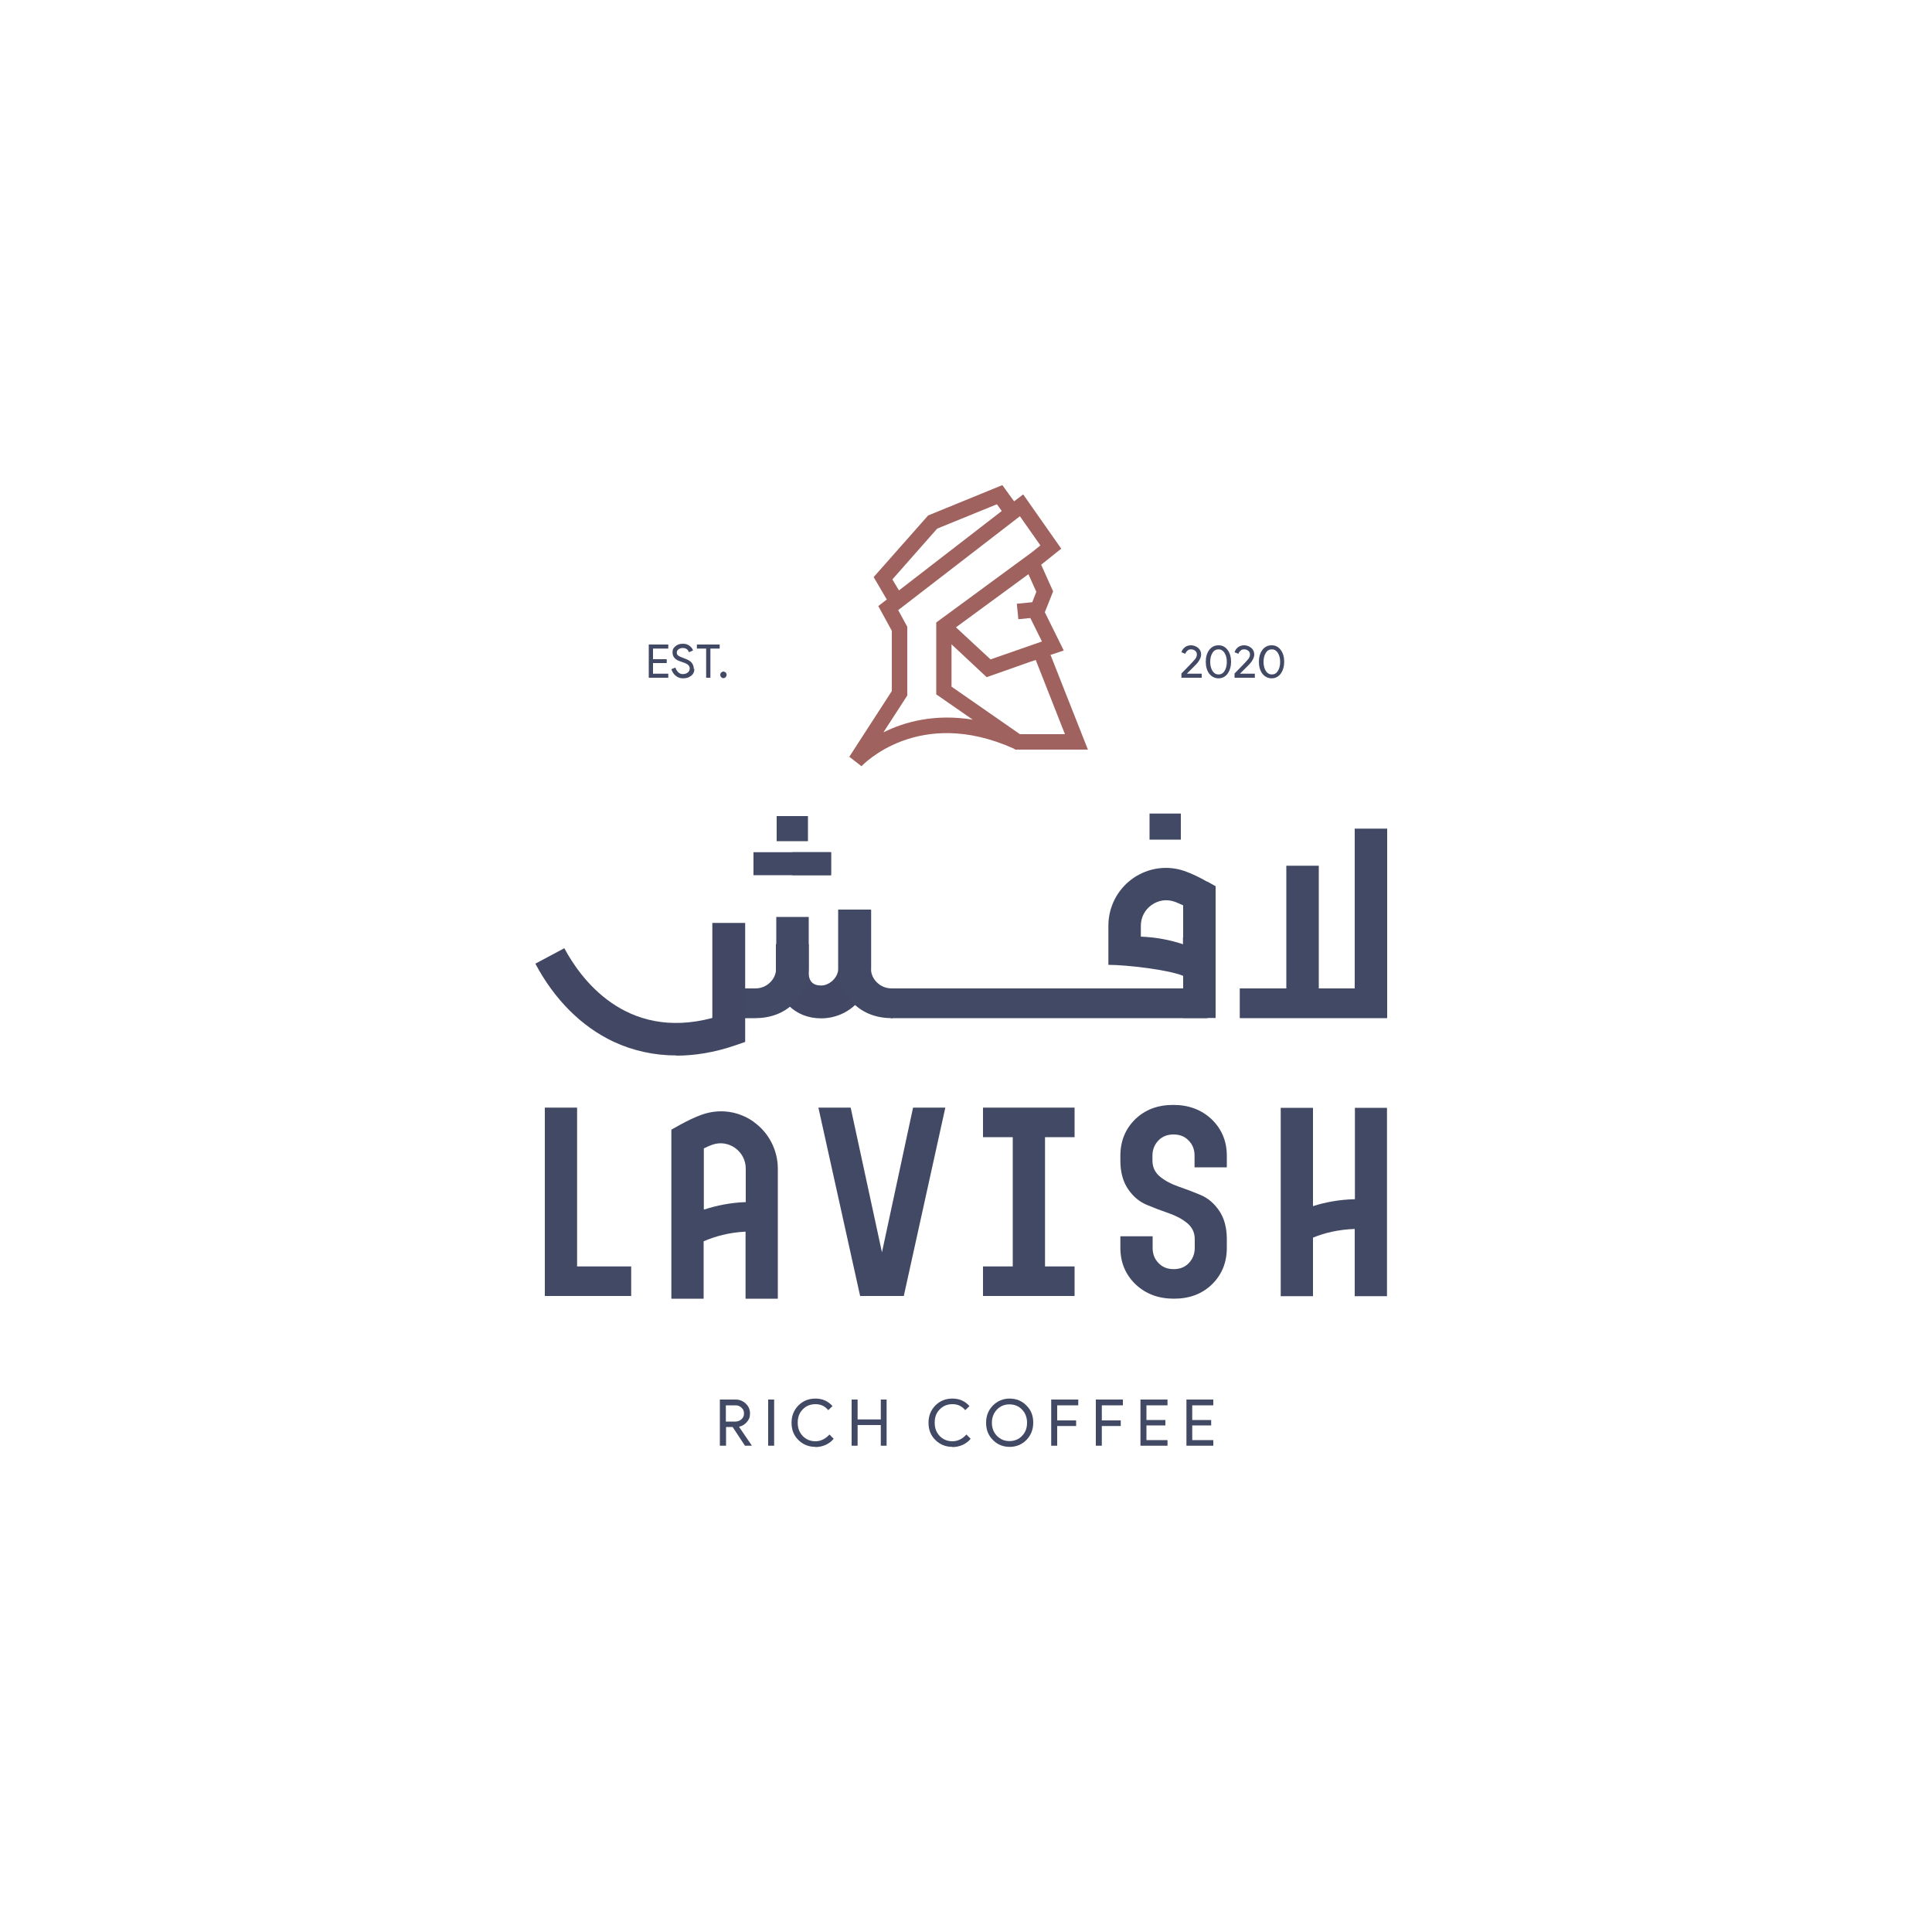 <?xml version="1.0" encoding="UTF-8"?>
<svg id="Layer_1" xmlns="http://www.w3.org/2000/svg" version="1.1" viewBox="0 0 1000 1000">
  <!-- Generator: Adobe Illustrator 29.1.0, SVG Export Plug-In . SVG Version: 2.1.0 Build 142)  -->
  <defs>
    <style>
      .st0 {
        fill: #9f625f;
      }

      .st1 {
        fill: #424864;
      }

      .st2 {
        fill: #424964;
      }
    </style>
  </defs>
  <g id="Layer_2">
    <g>
      <path class="st2" d="M375.7,748.3h-3.1v-23.9h8.1c2.1,0,3.8.7,5.3,2.1,1.5,1.4,2.2,3.1,2.2,5.1s-.5,3.1-1.6,4.4c-1.1,1.3-2.4,2.1-4.1,2.5h0l6.7,9.8h0c0,0-3.6,0-3.6,0l-6.4-9.7h-3.4v9.7h-.1ZM375.7,727.4v8.4h4.9c1.2,0,2.3-.4,3.2-1.2.9-.8,1.3-1.8,1.3-3s-.4-2.1-1.2-2.9c-.8-.8-1.8-1.3-3.1-1.3h-5.1,0Z"/>
      <rect class="st2" x="397.6" y="724.4" width="3.1" height="23.9"/>
      <path class="st2" d="M422.1,748.9c-3.5,0-6.5-1.2-8.9-3.6-2.4-2.4-3.5-5.3-3.5-8.9s1.2-6.5,3.5-8.9c2.4-2.4,5.3-3.6,8.9-3.6s6.5,1.3,8.8,3.9l-2.2,2.1c-1.7-2.1-3.9-3.1-6.6-3.1s-4.9.9-6.6,2.7c-1.8,1.8-2.6,4-2.6,6.9s.9,5.1,2.6,6.9c1.8,1.8,4,2.7,6.6,2.7s5.2-1.2,7.2-3.5l2.2,2.2c-1.1,1.4-2.5,2.4-4.2,3.2-1.6.7-3.4,1.1-5.3,1.1"/>
      <polygon class="st2" points="443.9 748.3 440.8 748.3 440.8 724.4 443.9 724.4 443.9 734.7 455.9 734.7 455.9 724.4 458.9 724.4 458.9 748.3 455.9 748.3 455.9 737.6 443.9 737.6 443.9 748.3"/>
      <path class="st2" d="M493,748.9c-3.5,0-6.5-1.2-8.9-3.6-2.4-2.4-3.5-5.3-3.5-8.9s1.2-6.5,3.5-8.9c2.4-2.4,5.3-3.6,8.9-3.6s6.5,1.3,8.8,3.9l-2.2,2.1c-1.7-2.1-3.9-3.1-6.6-3.1s-4.9.9-6.6,2.7c-1.8,1.8-2.6,4-2.6,6.9s.9,5.1,2.6,6.9c1.8,1.8,4,2.7,6.6,2.7s5.2-1.2,7.2-3.5l2.2,2.2c-1.1,1.4-2.5,2.4-4.2,3.2-1.6.7-3.4,1.1-5.3,1.1"/>
      <path class="st2" d="M534.8,736.4c0,3.5-1.2,6.5-3.5,8.9-2.4,2.4-5.3,3.6-8.7,3.6s-6.4-1.2-8.7-3.6c-2.4-2.4-3.5-5.3-3.5-8.9s1.2-6.5,3.5-8.9c2.4-2.4,5.3-3.6,8.7-3.6s6.4,1.2,8.7,3.6c2.4,2.4,3.5,5.3,3.5,8.8M513.4,736.4c0,2.8.9,5,2.6,6.8,1.8,1.8,3.9,2.7,6.5,2.7s4.8-.9,6.5-2.7c1.8-1.8,2.6-4.1,2.6-6.8s-.9-5.1-2.6-6.8c-1.7-1.8-3.9-2.7-6.5-2.7s-4.8.9-6.5,2.7-2.6,4.1-2.6,6.8"/>
      <polygon class="st2" points="547.2 738.1 547.2 748.3 544.1 748.3 544.1 724.4 558.1 724.4 558.1 727.4 547.2 727.4 547.2 735.2 557 735.2 557 738.1 547.2 738.1"/>
      <polygon class="st2" points="570.3 738.1 570.3 748.3 567.2 748.3 567.2 724.4 581.2 724.4 581.2 727.4 570.3 727.4 570.3 735.2 580.1 735.2 580.1 738.1 570.3 738.1"/>
      <polygon class="st2" points="604.3 724.4 604.3 727.4 593.4 727.4 593.4 735 603.2 735 603.2 737.8 593.4 737.8 593.4 745.4 604.3 745.4 604.3 748.3 590.3 748.3 590.3 724.4 604.3 724.4"/>
      <polygon class="st2" points="628 724.4 628 727.4 617.1 727.4 617.1 735 626.9 735 626.9 737.8 617.1 737.8 617.1 745.4 628 745.4 628 748.3 614.1 748.3 614.1 724.4 628 724.4"/>
      <polygon class="st2" points="345.9 333.6 345.9 335.7 338 335.7 338 341.2 345.1 341.2 345.1 343.2 338 343.2 338 348.7 345.9 348.7 345.9 350.8 335.8 350.8 335.8 333.6 345.9 333.6"/>
      <path class="st2" d="M359.4,346.2c0,1.5-.5,2.7-1.7,3.6-1.1.9-2.5,1.3-4.1,1.3s-2.7-.4-3.8-1.3c-1.1-.8-1.8-2-2.3-3.4l2.1-.9c.1.5.3,1,.6,1.4.3.4.6.8.9,1.1.3.3.7.5,1.1.7s.9.2,1.3.2c1,0,1.8-.3,2.5-.8.6-.5,1-1.2,1-2.1s-.3-1.3-.8-1.8-1.4-1-2.8-1.4c-1.4-.5-2.2-.8-2.6-1-1.8-.9-2.7-2.3-2.7-4.1s.5-2.3,1.5-3.2c1-.9,2.3-1.3,3.8-1.3s2.4.3,3.4,1,1.6,1.5,1.9,2.5l-2.1.9c-.2-.6-.6-1.2-1.1-1.6-.6-.4-1.3-.6-2.1-.6s-1.6.2-2.2.7c-.6.4-.9,1-.9,1.7s.2,1.1.7,1.5,1.6.9,3.3,1.5c1.7.6,3,1.3,3.7,2.2.7.9,1.1,1.9,1.1,3.2"/>
      <polygon class="st2" points="367.7 335.7 367.7 350.8 365.5 350.8 365.5 335.7 360.7 335.7 360.7 333.6 372.5 333.6 372.5 335.7 367.7 335.7"/>
      <path class="st2" d="M376.1,349.3c0,.4-.2.8-.5,1.2-.3.3-.7.5-1.2.5s-.8-.2-1.1-.5c-.3-.3-.5-.7-.5-1.2s.2-.9.5-1.2c.3-.3.7-.5,1.1-.5s.9.2,1.2.5c.3.3.5.7.5,1.2"/>
      <path class="st2" d="M622,348.7v2.1h-10.5v-2.2l4.2-4.3c1.4-1.5,2.4-2.5,3-3.3.5-.7.8-1.5.8-2.3s-.3-1.3-.8-1.8c-.6-.5-1.3-.8-2.2-.8s-1.4.2-1.9.7c-.5.4-.9,1-1.1,1.6l-2-.8c.3-1,.9-1.9,1.8-2.6.9-.7,2-1,3.2-1s2.7.5,3.7,1.4,1.5,2,1.5,3.4-.9,3.3-2.6,5.1l-4.8,4.8h7.7Z"/>
      <path class="st2" d="M624.1,342.6c0-2.5.6-4.6,1.8-6.2s2.8-2.4,4.8-2.4,3.5.8,4.7,2.4,1.8,3.7,1.8,6.1-.6,4.5-1.8,6.2c-1.2,1.6-2.8,2.4-4.7,2.4s-3.5-.8-4.8-2.4c-1.2-1.6-1.8-3.7-1.8-6.2M635,342.6c0-1.9-.4-3.4-1.2-4.7-.8-1.2-1.8-1.8-3.1-1.8s-2.4.6-3.1,1.8c-.8,1.2-1.2,2.8-1.2,4.7s.4,3.4,1.2,4.7c.8,1.2,1.8,1.8,3.1,1.8s2.4-.6,3.1-1.8c.8-1.2,1.2-2.8,1.2-4.7"/>
      <path class="st2" d="M649.5,348.7v2.1h-10.5v-2.2l4.2-4.3c1.4-1.5,2.4-2.5,3-3.3.5-.7.8-1.5.8-2.3s-.3-1.3-.8-1.8c-.6-.5-1.3-.8-2.2-.8s-1.4.2-1.9.7c-.5.4-.9,1-1.1,1.6l-2-.8c.3-1,.9-1.9,1.8-2.6.9-.7,2-1,3.2-1s2.7.5,3.7,1.4,1.5,2,1.5,3.4-.9,3.3-2.6,5.1l-4.8,4.8h7.7Z"/>
      <path class="st2" d="M651.6,342.6c0-2.5.6-4.6,1.8-6.2s2.8-2.4,4.8-2.4,3.5.8,4.7,2.4,1.8,3.7,1.8,6.1-.6,4.5-1.8,6.2c-1.2,1.6-2.8,2.4-4.7,2.4s-3.5-.8-4.8-2.4c-1.2-1.6-1.8-3.7-1.8-6.2M662.6,342.6c0-1.9-.4-3.4-1.2-4.7-.8-1.2-1.8-1.8-3.1-1.8s-2.4.6-3.1,1.8c-.8,1.2-1.2,2.8-1.2,4.7s.4,3.4,1.2,4.7c.8,1.2,1.8,1.8,3.1,1.8s2.4-.6,3.1-1.8c.8-1.2,1.2-2.8,1.2-4.7"/>
      <polygon class="st2" points="282 573.3 298.7 573.3 298.7 655.5 326.7 655.5 326.7 670.8 282 670.8 282 573.3"/>
      <polygon class="st2" points="489.3 573.3 467.8 670.8 445.2 670.8 423.6 573.3 440.3 573.3 456.5 648.2 472.6 573.3 489.3 573.3"/>
      <polygon class="st2" points="540.9 588.6 540.9 655.5 556.2 655.5 556.2 670.8 508.8 670.8 508.8 655.5 524.2 655.5 524.2 588.6 508.8 588.6 508.8 573.3 556.2 573.3 556.2 588.6 540.9 588.6"/>
      <path class="st2" d="M618.3,604.2v-6c0-3.2-1-5.8-3.1-7.9-2-2.1-4.6-3.1-7.8-3.1s-5.8,1-7.8,3.1-3.1,4.7-3.1,7.9v2.5c0,3.4,1.3,6.2,4,8.4,2.6,2.1,5.8,3.8,9.6,5.1s7.5,2.7,11.3,4.3,7,4.3,9.6,8.1,4,8.7,4,14.8v4.5c0,7.6-2.6,13.9-7.7,18.9-5.2,5-11.7,7.4-19.7,7.4s-14.6-2.5-19.8-7.4c-5.2-5-7.9-11.3-7.9-18.9v-6h16.7v6c0,3.2,1,5.8,3.1,7.9,2,2.1,4.6,3.1,7.8,3.1s5.8-1,7.8-3.1,3.1-4.7,3.1-7.9v-4.5c0-3.4-1.3-6.2-4-8.4-2.6-2.1-5.8-3.8-9.6-5.1s-7.5-2.7-11.3-4.3-7-4.3-9.6-8.1-4-8.7-4-14.8v-2.5c0-7.6,2.6-13.9,7.7-18.9,5.2-5,11.7-7.4,19.7-7.4s14.6,2.5,19.8,7.4c5.2,5,7.9,11.3,7.9,18.9v6h-16.7Z"/>
      <path class="st2" d="M701.3,573.3v47.4c-8.2.2-15.5,1.6-21.7,3.6v-50.9h-16.7v97.5h16.7v-30.3c5.8-2.4,13-4.2,21.6-4.5h0v34.8h16.7v-97.5h-16.7,0Z"/>
      <path class="st2" d="M390.2,580.7c-7.9-5.6-17.6-7-26.8-3.8-3.7,1.3-7.4,3.1-11.6,5.4l-4.3,2.4v87.5h16.7v-29.7c5.7-2.5,13.1-4.6,21.7-5v34.7h16.7v-67.3c0-9.6-4.7-18.7-12.5-24.2M386,610.9v11.3c-8.1.3-15.2,1.8-21.3,3.8-.1,0-.2,0-.4,0h0v-31.6c1.6-.8,3-1.4,4.4-1.9,4-1.4,8.3-.8,11.8,1.7s5.5,6.4,5.5,10.7v6h0Z"/>
      <path class="st0" d="M543.7,339l6.9-2.3-9.8-19.8,4.3-10.8-6.2-13.8,10.4-8.3-19.7-28.1-4.7,3.6-6.1-8.4-38.4,15.7-28.2,31.9,6.8,11.6-4.4,3.4,7,12.8v31.2l-22,34,6.3,4.9c.3-.3,29.3-31.4,78.9-9.1l.7.5h37.6l-19.3-48.9h-.1ZM539.4,332l-26.7,9.3-17.9-16.6,37.5-27.5,4.1,9.1-2.1,5.4-8,.8.8,8,6.2-.6,6.1,12.3v-.2ZM485.1,273.6l30.9-12.6,2.5,3.5-53.2,41.1-3.4-5.7,23.1-26.2h.1ZM457.3,379l12.3-19v-35.6l-4.7-8.6,63-48.6,10.6,15.1-4.2,3.4-49.7,36.5v37.2l18.9,13.1c-19.6-3.2-35.3,1.1-46.1,6.5M492.5,355.3v-21.8l18.2,17,22.1-7.8,3.3-1.1,15.1,38.4h-23.3l-35.4-24.6h0Z"/>
      <path class="st1" d="M425,527.1c-13.6,0-23.4-9.9-23.4-23.5v-14.9h17v14.9c0,4.3,2.2,6.5,6.4,6.5s8.9-4,8.9-8.9v-30.3h17v30.3c0,14.3-11.6,25.9-25.9,25.9Z"/>
      <polygon class="st2" points="718 527 641.7 527 641.7 511.6 701.2 511.6 701.2 428.9 718 428.9 718 527"/>
      <rect class="st2" x="665.8" y="448.1" width="16.8" height="65.8"/>
      <rect class="st2" x="461.1" y="511.6" width="163.9" height="15.4"/>
      <path class="st2" d="M462,511.6h-.3c-3.2,0-5.8-1.1-7.9-3.2s-3.1-4.7-3.1-7.9v-29.7h-16.8v29.7c0,7.7,2.6,14,7.9,19s11.9,7.5,20,7.5.1,0,.2,0v-15.4h0Z"/>
      <path class="st2" d="M379.3,511.6h11.5c3.2,0,5.8-1.1,7.9-3.2s3.1-4.7,3.1-7.9v-25.9h16.8v25.9c0,7.7-2.6,14-7.9,19s-11.9,7.5-20,7.5h-11.4v-15.4Z"/>
      <path class="st2" d="M624.9,456.4c-4.2-2.4-8-4.2-11.6-5.5-9.2-3.2-19-1.8-27,3.8-7.9,5.6-12.6,14.7-12.6,24.4v20.3c9.6,0,31.4,2.6,38.7,5.7v21.8h16.8v-68.2l-4.3-2.4h0ZM612.3,485.2h0v3.6h0c0,0-.2-.1-.4-.2-6.1-2-13.3-3.5-21.4-3.8v-5.6c0-4.3,2-8.3,5.6-10.8,3.5-2.5,7.8-3.1,11.8-1.7,1.5.5,2.8,1.2,4.5,1.9v16.5h0Z"/>
      <path class="st1" d="M350.1,546.3c-11.4,0-22.4-2.4-32.5-7.1-16.6-7.8-30.6-21.8-40.5-40.4l15-8c8.1,15.2,31.4,48.1,76.6,36.1v-49.2h17v61.6l-5.8,2c-10.1,3.4-20.2,5.1-29.8,5.1Z"/>
      <rect class="st2" x="595" y="421.1" width="16.2" height="13.5"/>
      <rect class="st2" x="390" y="441.1" width="40.1" height="11.9"/>
      <rect class="st2" x="410.1" y="441.1" width="20.1" height="11.9"/>
      <rect class="st2" x="402" y="422.4" width="16.2" height="13"/>
    </g>
  </g>
</svg>